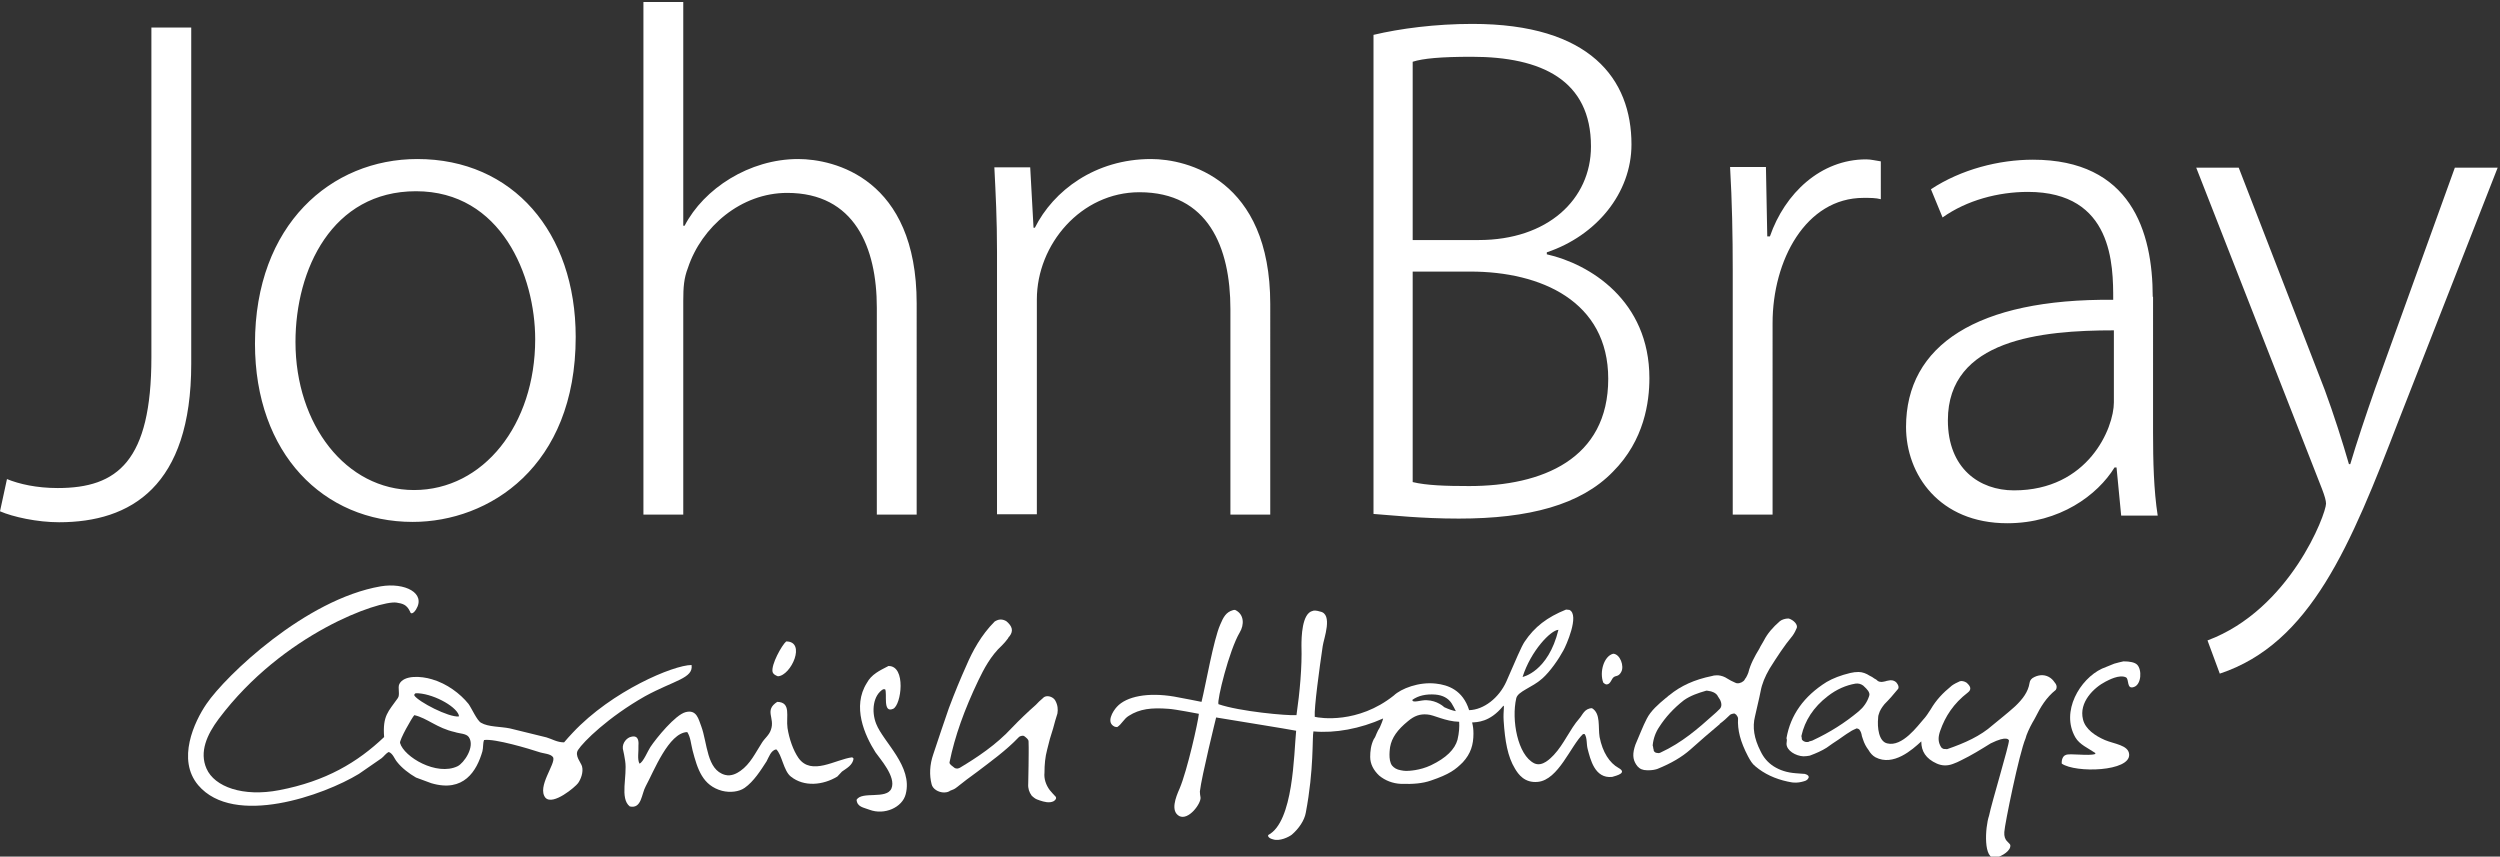 <?xml version="1.0" encoding="utf-8"?>
<!-- Generator: Adobe Illustrator 27.0.0, SVG Export Plug-In . SVG Version: 6.00 Build 0)  -->
<svg version="1.1" id="Layer_1" xmlns="http://www.w3.org/2000/svg" xmlns:xlink="http://www.w3.org/1999/xlink" x="0px" y="0px"
	 viewBox="0 0 753 258" style="enable-background:new 0 0 753 258;" xml:space="preserve">
<rect x="0" y="0" width="753" height="258" fill="#333333" stroke="none"/>
<style type="text/css">
	.st0{fill:#FFFFFF;}
</style>
<path class="st0" d="M739.4,50.5l-24,66.5c-2.9,8.3-5.6,16.4-7.5,22.8h-0.4c-1.9-6.6-4.6-15.1-7.3-22.4l-25.9-66.9h-12.8l37.9,96.8
	c0.8,2.1,1.2,3.5,1.2,4.4c0,3.1-10.8,31.9-35.7,41.2l3.7,10c27.4-9.1,39.4-38.6,53.9-76.3l29.8-76.1H739.4 M636.7,121.2
	c0,7.7-7.7,26.5-30.1,26.5c-10.4,0-19.9-6.6-19.9-21.1c0-24.4,28.2-27.1,50-27.1V121.2z M648.4,89.4c0-19.7-6.6-41.3-36.1-41.3
	c-10.2,0-21.6,2.9-30.7,8.9l3.5,8.5c7.3-5.2,16.8-7.7,25.7-7.7c25.7,0,25.7,22.2,25.7,32.5c-41-0.4-62.4,13.7-62.4,38.3
	c0,14.3,10,29,30.5,29c15.8,0,27.2-8.5,32.3-16.8h0.6l1.4,14.5h11c-1.2-7.7-1.4-16.6-1.4-24.9V89.4z M566.5,48.6
	c-1.5-0.2-2.9-0.6-4.4-0.6c-13.7,0-24.5,10.2-29,23.2h-0.8l-0.4-20.9h-10.8c0.6,10.4,0.8,20.7,0.8,31.1v73.6h12V97.3
	c0-18.9,10-37.7,27.4-37.7c2.1,0,3.7,0,5.2,0.4V48.6z M425.5,81.8h17.4c21.2,0,41.5,8.9,41.5,32.3c0,24.2-19.9,32.3-41.9,32.3
	c-7.1,0-12.9-0.2-17-1.2V81.8z M425.5,72.4V18.6c3.1-1,8.5-1.5,17.8-1.5c21.1,0,35.9,7.1,35.9,27c0,16-13.1,28.2-33.8,28.2H425.5z
	 M465.9,76c14.9-5,25.5-17.8,25.5-32.5c0-19.7-12.4-36.3-47.9-36.3c-11.2,0-21.8,1.4-29.8,3.3v144.3c5.6,0.4,14.3,1.4,25.7,1.4
	c21.1,0,36.7-4.1,46.4-14.1c9.5-9.5,11-21.1,11-28.2c0-23.4-18-34.4-30.9-37.3V76z"/>
<path class="st0" d="M382.6,91.6c0-37.7-25.1-43.7-35.9-43.7c-16.8,0-29.4,9.5-35,20.7h-0.4l-1-18.2h-10.8
	c0.4,8.1,0.8,15.5,0.8,25.5v79h12V90.2c0-16.6,13.3-32.3,30.9-32.3c20.7,0,27.4,16.6,27.4,35.2V155h12V91.6 M276.1,91.4
	c0-37.7-24.9-43.5-35.7-43.5c-14.7,0-28.4,8.9-34.2,20.1h-0.4V0.6h-12V155h12V90.6c0-4.1,0.2-6.8,1.4-9.9
	c4.1-12.4,16-22.6,29.9-22.6c20.3,0,27,16.4,27,34.6V155h12V91.4z M161.2,102.2c0,25.7-15.6,45.4-36.5,45.4
	c-20.5,0-35.7-19.7-35.7-44.6c0-21.8,11-45.4,36.3-45.4C151,57.6,161.2,83.1,161.2,102.2 M125.7,47.9c-25.9,0-48.9,19.7-48.9,55.6
	c0,33.2,20.7,53.7,47.5,53.7c23,0,49.1-16.6,49.1-55.7C173.4,70,154.5,47.9,125.7,47.9 M57.6,8.3h-12v99.3
	c0,31.3-10.2,39.4-28.2,39.4c-6.4,0-11.6-1.2-15.3-2.7L0,154c3.9,1.7,11.2,3.3,17.8,3.3c21.6,0,39.8-10.8,39.8-47.7V8.3z"/>
<path class="st0" d="M502.8,209.4c-0.4,0.2-0.6,0.6-1,0.8c-2.3,1.9-4.6,3.9-5.8,6.3c-1.2,2.3-2.1,4.8-3,6.8
	c-0.3,0.7-0.6,1.4-0.7,1.9c-0.7,2.5-0.3,4.1,0.9,5.6c0.7,0.8,1.6,1.2,2.9,1.2l0.6,0c1,0,1.9-0.2,2.5-0.4c4.2-1.7,7.4-3.6,9.9-5.8
	c2.9-2.6,5.9-5.2,8.9-7.7l0-0.1c1.1-0.8,2.1-1.7,3.1-2.7c0.2-0.2,1-0.4,1.2-0.4c0.2,0,0.3,0.1,0.4,0.2c0,0,0.1,0.1,0.2,0.1
	c0.3,0.4,0.6,0.8,0.6,1.2c-0.2,3.5,0.7,7,3,11.4c0.7,1.3,1.3,2.3,2.2,3c2.7,2.3,6,3.8,9.7,4.6c0.7,0.1,1.3,0.3,1.8,0.3
	c1.2,0.1,2.2-0.1,3.2-0.4c0.8-0.2,1.2-0.6,1.4-1.2c0-0.2-0.1-0.4-0.2-0.5c-0.3-0.3-0.7-0.4-1-0.5l-1.4-0.1l-1.3-0.1
	c-2.7-0.2-4.8-0.9-6.7-2.1c-1.7-1.1-3-2.6-3.9-4.5c-2-3.9-2.5-7.3-1.7-10.5c0.5-2.4,1.2-5,1.7-7.6c0.4-2.2,1.3-4.4,2.7-6.8
	c2.2-3.5,4.4-6.9,6.9-9.9c0.6-0.8,1-1.7,1.3-2.4c0.3-1-0.9-2.3-2.4-2.8l-0.3,0c-0.7,0-1.8,0.3-2.4,0.8c-2.1,1.8-3.8,3.8-4.8,5.8
	c-0.4,0.8-1,1.6-1.4,2.5c-1.4,2.3-2.7,4.7-3.3,7.2c-0.2,0.5-0.4,1-0.7,1.5c-0.1,0.2-0.3,0.3-0.4,0.6c-0.3,0.6-1.4,1.2-2.3,1.1
	c-0.2,0-0.3-0.1-0.6-0.2c-0.9-0.4-1.7-0.8-2.3-1.2c-0.9-0.6-1.8-0.9-2.8-1c-0.6,0-1.2,0-1.8,0.2
	C510.3,204.7,506.2,206.6,502.8,209.4 M513.7,208.1c0.2-0.1,0.6-0.1,0.9,0c1,0.1,2.2,0.6,2.7,1.4c0,0.1,0.1,0.1,0.1,0.2
	c0.2,0.4,0.5,0.7,0.7,1.1c0.6,1.3,0.5,2.3-0.4,3c-0.5,0.5-1,1-1.5,1.4c-4.8,4.3-9.6,8.5-16.1,11.5c-0.2,0.1-0.5,0.2-0.8,0.1
	c-0.1,0-0.3,0-0.6-0.1c-0.4-0.2-0.7-0.6-0.6-0.8c-0.1-0.4-0.2-0.7-0.2-1c-0.1-0.2-0.1-0.3-0.1-0.4l0-0.1c0.2-2,0.9-3.9,2-5.5
	c1.8-2.8,4.2-5.5,7.4-8C509.2,209.5,511.6,208.7,513.7,208.1"/>
<path class="st0" d="M485.9,196.9c2.1,0.1,3.4,3.8,2.4,5.5c-0.8,1.5-1.6,1-2.3,1.6c-0.6,0.5-0.9,1.9-1.8,2.1c-0.7,0.2-1-0.3-1.3-0.5
	C481.7,202.4,483.1,197.6,485.9,196.9"/>
<path class="st0" d="M639.6,199.2c1.9,0,3.4,0.3,4.1,1c1.5,1.5,1.3,5.9-0.9,6.7c-2.4,0.9-1.4-2.4-2.5-2.9c-2-0.9-5.1,0.8-6.1,1.3
	c-3.5,1.8-8.1,6.2-6.8,11.4c0.7,2.9,3.6,4.9,6.6,6.2c2.8,1.2,7.1,1.5,7.3,4.3c0.4,5.2-16.1,5.7-20.3,2.8c-0.1-1.1,0.3-2.3,1.2-2.6
	c1.1-0.6,6.9,0.4,8.9-0.3c0-0.1,0-0.2,0-0.3c-2.2-1.5-4.7-2.5-6-4.7c-4.5-7.8,1.4-17.6,8-20.7c1.2-0.5,2.5-1,3.7-1.5
	C637.8,199.6,638.7,199.4,639.6,199.2"/>
<path class="st0" d="M439,222.8c-0.8,2.9-3.4,5.5-8,7.7c-3.4,1.6-6.7,1.7-7.5,1.7c-0.5,0-1.1-0.1-1.6-0.2c-1.2-0.2-2-0.7-2.6-1.4
	c-1.3-1.7-0.6-5.4-0.6-5.6c0.5-2.8,2.2-5.2,5.4-7.8c1.9-1.6,3.6-2.2,5.8-2c2,0.1,5.4,2.1,9.6,2.2C439.6,218.9,439.5,220.7,439,222.8
	 M432.3,209.2c2.3,0.2,3.9,1.1,4.9,2.6c0.5,0.8,0.9,1.6,1.3,2.4c-1.1-0.2-2.2-0.6-3.5-1.2c-0.1-0.1-2.1-2-5.3-2.1
	c-1.7-0.1-4.3,1-4.3-0.1C427.2,209.5,429.6,209,432.3,209.2 M469.4,189.7c-3.1,12.7-10.8,14.2-10.8,14.2
	C461.1,196,467.1,189.8,469.4,189.7 M487.5,231.3c-2.7-1.5-4.8-4.7-5.7-9.3c-0.5-3,0.4-7.1-2.3-8.7c-2.3,0.1-2.8,2-3.8,3.1
	c-2.9,3.3-4.6,7.7-7.7,11c-0.9,0.9-3.4,3.7-5.9,2.5c-5-2.5-6.9-13.1-5.4-19.6c0.5-2.1,4.8-3.2,7.8-5.9c2.4-2.1,5-5.9,6.4-8.5
	c0.7-1.2,5-10.7,1.8-12.2c-0.3,0-0.7-0.1-1-0.1c-5.7,2.3-9.5,5.2-12.5,9.7c-1,1.5-2.6,5.4-5.5,12c-2.2,4.9-6.8,8.5-11.2,8.6
	c-1.9-6.1-6.4-7.6-10-8c-5.1-0.6-10.5,1.5-12.7,3.6c-10.8,8.6-22.3,6.8-23.8,6.4c-0.2-2.8,1.4-14.5,2.4-21.3
	c0.3-2.2,3.2-9.7-0.8-10.4c-0.9-0.3-1.9-0.4-2.2-0.2c-3.3,0.7-3.4,8-3.4,10.5c0.2,6.3-0.5,14-1.5,20.9c-2.8,0.2-17.1-1.1-23.5-3.3
	c-0.5-1.1,3.2-16.2,6.4-21.6c1.4-2.3,1.4-5.5-1.4-6.8c-0.2,0-0.5,0-0.7,0.1c-2,0.6-2.8,2-3.8,4.4c-2,4.6-4.3,17.9-5.6,23.2
	c0,0-6-1.2-8.3-1.6c-7.8-1.3-14.3-0.1-17.2,3.1c-1.2,1.3-3.4,4.8-0.6,6c0.2,0,0.4,0.1,0.7,0.1c1.4-0.9,2-2.5,3.5-3.4
	c3.3-2.1,6.8-2.5,12-2.1c1.9,0.1,9.1,1.5,9.1,1.5c-0.2,2.3-3.5,17.1-5.8,22.5c-1.2,2.7-2.8,6.8-0.1,8.3c2.8,1.4,6.6-3.8,6.4-5.6
	c-0.1-0.6-0.2-1.2-0.2-1.8c0.5-4.5,4.9-22.3,4.9-22.3c7.2,1.2,21,3.4,24.1,4c-0.7,7.1-0.8,27.4-8.4,31.4c-0.2,0.4,0.2,1,1.4,1.3
	c2,0.7,4.8-0.7,5.7-1.4c2.1-1.8,3.8-4.3,4.2-6.6c2.5-13.1,1.9-22.7,2.3-24.5c6.5,0.6,14.1-0.8,21-3.9c-0.2,0.9-0.6,1.7-1,2.7
	c-0.4,0.6-0.7,1.2-1,1.9c-0.2,0.5-0.4,1.1-0.8,1.6c-0.9,1.8-1.1,3.7-1.1,5.4c0,2.1,1,4,2.7,5.6c1.8,1.5,4.1,2.4,6.6,2.5l0.1,0
	c3.5,0.1,6.3-0.1,8.9-1c5.6-1.9,7.4-3.3,9.6-5.5c2.4-2.6,3.2-5.3,3.2-8.6c0-1.3-0.1-2.2-0.4-3.4c1.4-0.1,5.3,0,9.3-4.9
	c0.6-0.7,0,1.4,0.2,4.4c0.4,6.1,1.2,10.8,3.4,14.4c1,1.7,2.9,4.4,6.9,4c6.2-0.6,9.9-10.9,13.6-14.4c0.2,0,0.3,0,0.5,0
	c0.8,1.2,0.5,3,0.9,4.5c0.8,3,2.1,9,7.4,8.4C487,233.6,490.2,232.8,487.5,231.3"/>
<path class="st0" d="M559.9,214.2c-4.3,3.6-8.8,6.4-13.7,8.7c-0.3,0.2-0.8,0.3-1.2,0.4c-0.1,0.1-0.3,0.2-0.6,0.2l-0.3,0
	c-0.5,0-1.3-0.4-1.4-0.9c0-0.3,0-0.5-0.1-0.7l0-0.3c1-4.5,3.6-8.6,7.9-11.9c2.7-2.1,5.5-3.3,8.4-3.8c0.9-0.1,1.6,0.1,2.3,0.6
	c0.7,0.6,1.2,1.2,1.5,1.6c0.3,0.5,0.5,1,0.3,1.5C562.4,211.5,561.3,213,559.9,214.2 M619.2,206c-0.5-0.7-0.9-1.3-1.6-1.8
	c-1.4-1-3.1-1.1-4.8-0.3c-0.9,0.4-1.4,1-1.5,1.8c-0.4,2.7-2.1,4.9-4.3,7c-2.2,2-4.5,3.8-6.8,5.7c-3.7,3.3-8.4,5.4-13.6,7.2
	c-0.2,0.1-0.4,0-0.7,0c-0.5,0.1-0.9-0.2-1.2-0.5c-1.1-1.7-0.9-3.3-0.3-5c1.5-4.3,4-8.2,8.3-11.5c1.2-0.9,0.9-1.9-0.4-3
	c-0.6-0.4-1.5-0.6-2-0.4c-0.9,0.4-1.7,0.8-2.4,1.3c-2.8,2.3-4.7,4.3-6.4,7.2c-0.6,1-1.6,2.4-2.1,2.9c-1.7,1.9-6.4,8.5-11,7.3
	c-2.5-0.6-3-4.7-2.7-7.7c0,0,0,0,0-0.1c0-0.4,0.1-0.7,0.2-1c0.3-1.1,0.9-2,1.7-3c1.4-1.4,2.8-3,4.1-4.6c0.3-0.4,0.1-1.1-0.2-1.5
	c-0.3-0.6-1-1.1-1.9-1.1l-0.3,0c-0.4,0.1-0.9,0.1-1.4,0.3c-0.5,0.1-0.9,0.2-1.2,0.2c-0.4,0-0.8-0.1-1.1-0.3c-0.3-0.3-0.7-0.6-1-0.7
	c-0.5-0.4-0.9-0.6-1.5-0.9c-0.9-0.6-2.1-1.1-3.3-1.1c-0.8,0-1.7,0.1-2.5,0.3c-2.9,0.7-5.2,1.6-7.1,2.7c-6.9,4.3-10.9,10-12.1,16.9
	l0,0.1c0.1,0.2,0.1,0.3,0.1,0.6l-0.1,1c0,2.1,2.8,3.7,5.1,3.8c0.7,0,1.3-0.1,1.9-0.2c1.9-0.7,3.7-1.5,5.1-2.4
	c1.2-0.9,2.3-1.6,3.5-2.4c1.2-0.8,2.2-1.6,3.4-2.3c0.7-0.5,1.4-0.8,2.1-1.1l0.1,0c0.2,0,0.6,0.2,0.7,0.3c0.5,0.6,0.7,1.3,0.8,2
	c0.1,0.3,0.2,0.6,0.3,0.9c0.4,1.3,1,2.4,1.7,3.3c0.5,0.9,1.2,1.7,2.1,2.2c5.4,2.8,11.1-2.3,13.8-4.8c0,0,0,0.1,0,0.1
	c0,2.8,1.3,5.1,4.7,6.6c1.6,0.7,3.2,0.7,4.8,0.1c0.9-0.3,1.7-0.7,2.5-1.1c3.1-1.5,6-3.3,8.9-5.1c5.1-2.5,5.4-1,5.5-0.9
	c0.1,1.3-5.2,18.7-6,22.7c-1.2,3.5-1.8,13.6,2.1,12.6c1.8-0.4,4.6-2.1,4.3-3.8c-0.3-0.8-2-1.2-1.8-3.9c0.1-2.2,4.5-23.8,6.4-28.2
	c0.2-1,1.2-3.2,2.1-4.8c0.3-0.5,0.6-1,0.9-1.6c1.5-3,3.2-5.9,6.1-8.2C619.6,207.2,619.5,206.5,619.2,206"/>
<path class="st0" d="M267.6,200.6c5.4-0.1,3.9,11.8,1.4,12.9c-3.2,1.4-1.7-4.6-2.4-5.9l-0.6,0c-3,1.8-3.6,6.6-2.1,10.4
	c2.2,5.6,11.1,12.8,8.9,21.2c-1,4-6.4,6.4-10.9,4.7c-1.8-0.7-3.7-0.8-3.9-3c1.6-2.7,9,0,10.5-3.4c1.5-3.5-3.5-9-4.8-10.9
	c-3.3-5.2-7.1-13.8-2.6-20.9C262.5,203.1,264.9,202,267.6,200.6"/>
<path class="st0" d="M208.3,200.3c-5.4,0-24,7.8-35.8,20.4c-0.9,1-1.8,1.9-2.6,2.9c-2.1,0-3.6-1-5.3-1.5c-3.7-0.9-7.3-1.8-11-2.7
	c-2.9-0.6-6.5-0.4-8.7-1.7c-1.2-0.6-2.9-4.5-3.8-5.7c-2.5-3.1-6.5-6.1-11-7.4c-3.3-1-8.4-1.3-9.8,1.4c-0.6,1.1,0.3,3.3-0.5,4.3
	c-2.8,4-4.6,5.2-4.1,11.7c-8,7.6-17.5,13.3-31.6,16c-10.9,2.1-19.5-1-21.9-6.5c-2.2-5,0.1-10.2,3.7-15c19.4-25.8,48.4-35.7,53.5-35
	c1.9,0.3,3.1,0.6,4.1,2.7c0.3,1.2,1.4,0.1,1.8-0.6c3.1-5-3.4-8.2-10.6-7c-22.7,3.9-46.7,26.9-52.5,35.4c-3.7,5.4-9,16.8-2.5,24.5
	c10.8,12.7,37.9,3,48.4-3.4c2.3-1.6,4.5-3.1,6.8-4.7c0.8-0.6,1.2-1.4,2.2-1.9c1.3,0.5,1.7,2.1,2.5,3c1.4,1.8,3.6,3.5,5.7,4.7
	c1.5,0.6,3.1,1.1,4.6,1.7c9.8,2.9,13.7-3.7,15.4-9.6c0.3-1.1,0.1-2.4,0.5-3.4c3.2-0.5,13.8,2.7,16.5,3.6c1.4,0.5,3.6,0.5,4.3,1.6
	c0.9,1.9-5,8.9-2.3,12.2c2.3,2.4,9-3.3,9.8-4.4c0.8-1.1,1.7-3.3,1.2-5.1c-0.3-1.1-2.3-3.2-1.2-4.9c1.6-2.5,9.1-9.9,20.2-16.2
	C203.1,204.9,208.9,204.3,208.3,200.3 M125.2,208.8c4.7-0.1,12,3.7,13,6.6c0,0.1,0,0.2,0,0.4c-3.1,0.3-12.1-4.4-13.4-6.3
	C124.8,209,124.8,209.1,125.2,208.8 M137.8,230.8c-6.3,3-16.1-2.8-17.3-7c-0.3-0.8,3.6-7.7,4.3-8.4c3.9,0.9,6.8,3.9,12.2,5.1
	c1.5,0.5,3.4,0.4,4.2,1.5C143.2,224.9,139.7,229.9,137.8,230.8"/>
<path class="st0" d="M234.1,211.4c4.3,0.1,2.6,4.4,3.1,7.9c0.5,3.2,1.7,6.7,3.3,9c3.9,5.5,11.2,0.4,16.2-0.2
	c0.1,0.1,0.3,0.3,0.4,0.4c-0.3,2-2.1,2.9-3.5,3.9c-0.5,0.5-0.9,1-1.4,1.5c-4.3,2.6-10,3.2-14,0c-2.2-1.7-2.7-6.7-4.4-8.2
	c-1.6,0.3-2.2,2.3-2.9,3.6c-1.8,2.8-3.9,6.1-6.6,8c-1.7,1.2-4.4,1.5-6.8,0.9c-5.9-1.6-7.4-6.5-8.9-12.2c-0.5-2-0.6-4-1.6-5.5
	c-5.6,0.2-10.1,11.9-12.5,16.3c-1.3,2.3-1.2,6.9-4.8,6.1c-3.1-2.4-0.7-9.2-1.4-13.7c-0.2-1.2-0.4-2.5-0.7-3.7
	c-0.2-1.8,1.3-3.4,2.6-3.6c2.1-0.5,2.2,1.4,2.1,2.6c0.1,1.9-0.4,4.1,0.3,5.5c1.1-0.3,2.6-4,3.3-5c1.8-2.7,7.5-9.7,10.6-10.5
	c3.4-0.9,3.9,2.2,4.7,4.2c1.9,5.1,1.6,13.2,7.2,14.7c1.9,0.5,3.6-0.5,4.6-1.2c3-2.1,4.5-5.4,6.5-8.5c0.8-1.3,2.2-2.3,2.7-3.9
	C233.5,216.2,230.1,214,234.1,211.4"/>
<path class="st0" d="M310.7,239.6c0.2,0.2,0.5,0.5,0.8,0.7c0.5,0.4,1.1,0.6,1.7,0.8c1.2,0.4,2.9,0.9,4.2,0.2
	c0.4-0.3,0.9-0.7,0.6-1.3c-0.6-0.6-1.2-1.3-1.8-2c-1.2-1.6-1.8-3.5-1.6-5.3l0-0.1c0-2.2,0.2-4.6,0.8-6.8c0.5-2.2,1.1-4.3,1.8-6.4
	c0.4-1.5,0.8-3,1.3-4.5c0.2-1.2,0.1-2.5-0.6-3.8c-0.4-0.8-1.4-1.4-2.4-1.4c-0.4,0-1,0.1-1.4,0.6c-0.8,0.7-1.5,1.3-2.1,2
	c-2.5,2.2-4.9,4.5-7.2,6.9c-4.8,5.2-10.6,9-15.6,12c-0.3,0.2-0.8,0.3-0.9,0.3c-0.3,0-0.7-0.1-0.9-0.3c-0.6-0.5-1.5-1-1.4-1.6
	c1.6-7.9,4.5-15.9,8.7-24.7c1.6-3.3,3.7-7.4,7.1-10.5c0.7-0.7,1.2-1.3,1.8-2.1c0.1-0.3,0.3-0.5,0.5-0.7c1.2-1.6,0.8-3-1-4.5
	c-0.5-0.3-1.1-0.5-1.7-0.5c-0.7,0-1.3,0.3-1.8,0.6c-4.1,4.1-6.7,9-8.5,13.2c-1.8,4-3.5,8.1-5.3,12.9c-1.5,4.3-3,8.8-4.7,13.9
	c-1.1,3.2-1.2,6.3-0.5,9c0.3,1.4,2,2.5,3.8,2.5c0.4,0,1-0.1,1.4-0.3c0.1,0,0.2-0.1,0.3-0.2c0.8-0.3,1.4-0.5,2-1
	c2-1.6,4.1-3.2,6.2-4.7c4.2-3.2,8.8-6.5,12.5-10.4c0.2-0.3,0.9-0.5,1.3-0.5c0.2,0,0.4,0.1,0.5,0.2c0.5,0.4,1.2,0.9,1.2,1.5
	c0.1,2.5,0,5,0,7.4l-0.1,5.4C309.6,237.5,310,238.6,310.7,239.6"/>
<path class="st0" d="M236.8,193.2c6.1,0,1.5,10.3-2.5,10.5c-0.7-0.3-1.3-0.5-1.6-1.3C232.2,200.2,235.5,194.3,236.8,193.2"/>
</svg>

